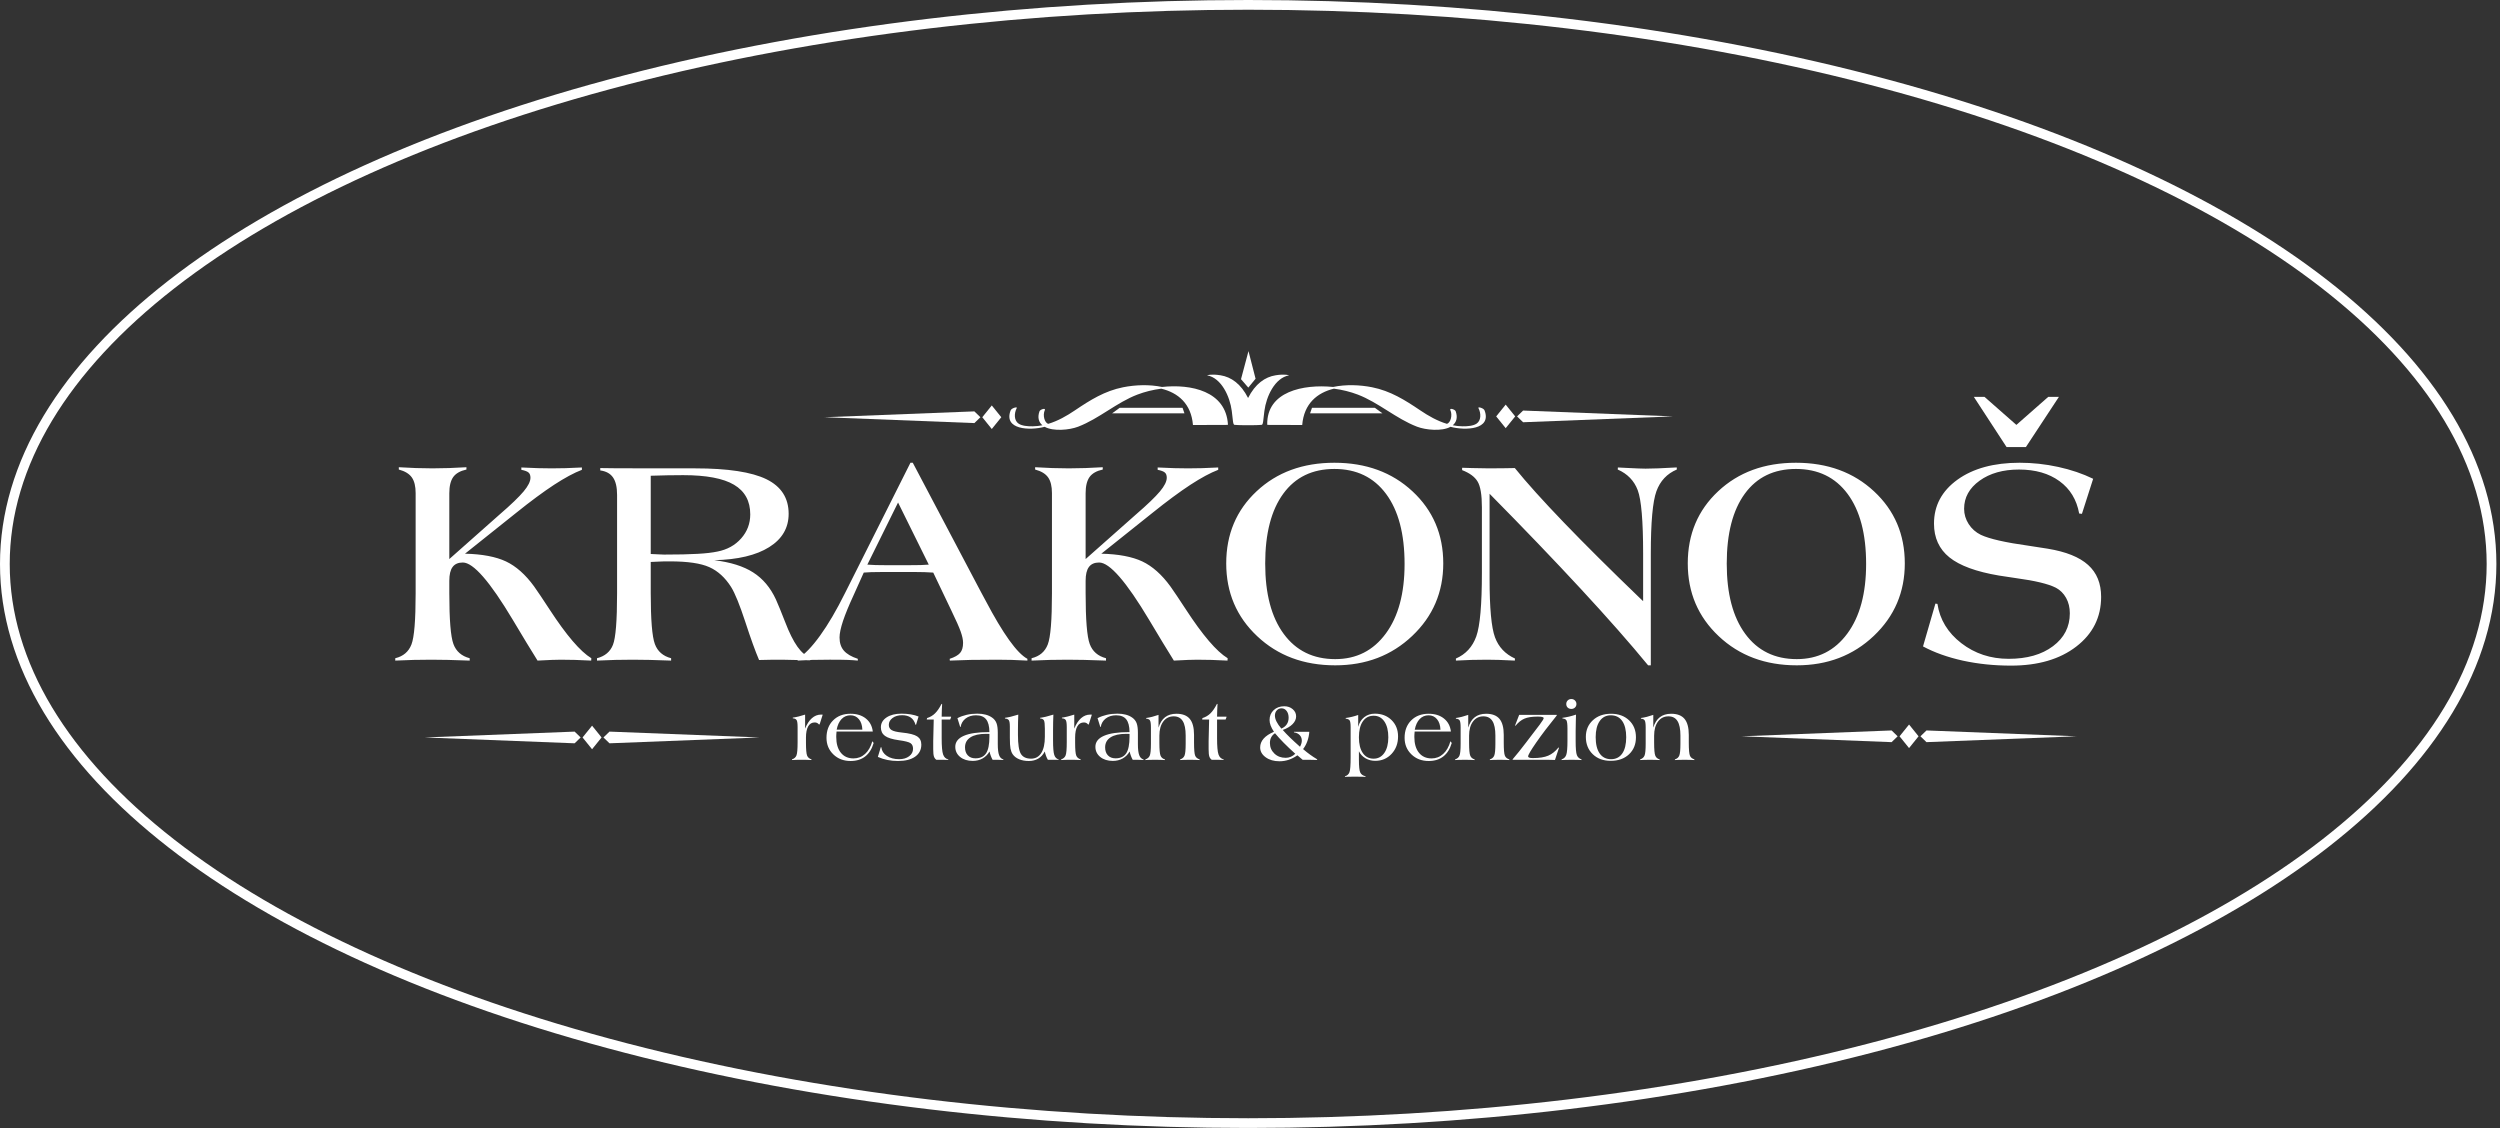 <?xml version="1.0" encoding="UTF-8" standalone="no"?><!DOCTYPE svg PUBLIC "-//W3C//DTD SVG 1.1//EN" "http://www.w3.org/Graphics/SVG/1.1/DTD/svg11.dtd"><svg width="100%" height="100%" viewBox="0 0 514 232" version="1.1" xmlns="http://www.w3.org/2000/svg" xmlns:xlink="http://www.w3.org/1999/xlink" xml:space="preserve" xmlns:serif="http://www.serif.com/" style="fill-rule:evenodd;clip-rule:evenodd;stroke-linecap:round;stroke-linejoin:round;stroke-miterlimit:1.5;"><rect x="0" y="0" width="514" height="232" fill="#333333" stroke="none"/><ellipse cx="256.629" cy="115.955" rx="255.629" ry="114.955" style="fill:#ededed;fill-opacity:0;stroke:#fff;stroke-width:2px;"/><g><path d="M92.377,114.943l10.371,-9.187c2.338,-2.014 3.967,-3.592 4.908,-4.715c0.941,-1.124 1.406,-2.065 1.406,-2.813c0,-0.496 -0.131,-0.861 -0.404,-1.084c-0.263,-0.222 -0.759,-0.414 -1.468,-0.546l0,-0.485c1.225,0.06 2.368,0.111 3.431,0.141c1.062,0.031 1.993,0.041 2.813,0.041c0.87,-0 1.821,-0.01 2.863,-0.041c1.032,-0.03 2.156,-0.081 3.34,-0.141l-0,0.485c-1.599,0.607 -3.512,1.64 -5.718,3.076c-2.206,1.447 -4.816,3.37 -7.821,5.788l-10.494,8.378c3.542,0.081 6.345,0.618 8.419,1.589c2.075,0.982 4.007,2.692 5.788,5.141c0.749,1.052 1.801,2.62 3.167,4.715c3.461,5.312 6.325,8.662 8.601,10.047l-0.03,0.487c-1.184,-0.062 -2.297,-0.112 -3.339,-0.142c-1.033,-0.031 -1.994,-0.041 -2.884,-0.041c-0.435,0 -1.063,0.01 -1.872,0.041c-0.809,0.03 -1.791,0.08 -2.934,0.142c-1.306,-2.085 -3.006,-4.878 -5.1,-8.399c-4.686,-7.842 -8.106,-11.768 -10.261,-11.768c-0.941,-0 -1.649,0.303 -2.104,0.921c-0.456,0.607 -0.678,1.558 -0.678,2.843l-0,2.55c-0,5.454 0.283,8.935 0.849,10.452c0.557,1.508 1.68,2.48 3.34,2.914l-0,0.487c-1.68,-0.062 -3.178,-0.112 -4.493,-0.142c-1.316,-0.031 -2.449,-0.041 -3.39,-0.041c-1.153,0 -2.347,0.01 -3.592,0.041c-1.245,0.03 -2.519,0.08 -3.825,0.142l0,-0.487c1.639,-0.394 2.752,-1.335 3.329,-2.833c0.577,-1.487 0.86,-4.998 0.86,-10.533l0,-20.571c0,-1.417 -0.263,-2.5 -0.789,-3.239c-0.526,-0.748 -1.417,-1.285 -2.671,-1.618l-0,-0.476c1.184,0.071 2.347,0.132 3.501,0.172c1.143,0.04 2.277,0.061 3.41,0.061c1.123,-0 2.276,-0.021 3.45,-0.061c1.174,-0.04 2.358,-0.101 3.542,-0.172l0,0.476c-1.265,0.273 -2.166,0.789 -2.712,1.538c-0.536,0.759 -0.809,1.862 -0.809,3.319l-0,13.548Zm30.366,20.876l-0,-0.487c1.619,-0.414 2.722,-1.335 3.278,-2.752c0.567,-1.426 0.85,-4.958 0.85,-10.614l0,-20.217c0,-1.599 -0.283,-2.793 -0.84,-3.593c-0.556,-0.799 -1.426,-1.274 -2.62,-1.436l-0,-0.486c0.708,0.02 1.76,0.03 3.147,0.04c1.386,0.011 4.179,0.021 8.388,0.021l7.953,-0c6.739,-0 11.637,0.749 14.682,2.236c3.046,1.497 4.564,3.865 4.564,7.104c-0,2.903 -1.336,5.19 -4.007,6.86c-2.661,1.669 -6.435,2.57 -11.292,2.681c3.339,0.405 6,1.235 7.993,2.51c2.004,1.275 3.562,3.126 4.685,5.555c0.496,1.103 1.123,2.651 1.893,4.624c1.679,4.402 3.4,6.82 5.16,7.235l0,0.657c-0.314,0 -0.779,-0.009 -1.396,-0.029c-2.125,-0.062 -3.592,-0.092 -4.382,-0.092c-0.728,0 -1.487,0 -2.267,0.01c-0.778,0.011 -1.598,0.031 -2.468,0.051c-0.769,-1.801 -1.72,-4.422 -2.843,-7.873c-1.134,-3.45 -2.095,-5.828 -2.905,-7.133c-1.224,-1.933 -2.721,-3.299 -4.482,-4.088c-1.761,-0.789 -4.453,-1.184 -8.095,-1.184l-1.093,0c-0.081,0 -0.435,0.01 -1.073,0.041c-0.627,0.03 -1.224,0.06 -1.781,0.08l0,6.426c0,5.454 0.283,8.935 0.85,10.452c0.557,1.508 1.68,2.48 3.34,2.914l-0,0.487c-1.68,-0.062 -3.178,-0.112 -4.493,-0.142c-1.316,-0.031 -2.449,-0.041 -3.39,-0.041c-1.153,0 -2.327,0.01 -3.541,0.041c-1.225,0.03 -2.49,0.08 -3.815,0.142Zm11.049,-21.918c0.557,0.02 1.134,0.051 1.731,0.081c0.607,0.03 0.941,0.041 1.001,0.041c2.905,-0 5.202,-0.051 6.891,-0.152c1.69,-0.091 3.056,-0.253 4.109,-0.476c1.993,-0.394 3.612,-1.285 4.856,-2.691c1.245,-1.407 1.873,-3.056 1.873,-4.948c-0,-2.752 -1.114,-4.776 -3.34,-6.092c-2.216,-1.315 -5.706,-1.973 -10.452,-1.973c-1.063,0 -2.135,0.01 -3.198,0.03c-1.072,0.02 -2.226,0.051 -3.471,0.092l0,16.088Zm44.533,2.186c0.536,0.04 1.103,0.071 1.7,0.091c0.607,0.02 1.487,0.031 2.661,0.031l3.643,-0c1.366,-0 2.347,-0.011 2.965,-0.031c0.617,-0.02 1.163,-0.051 1.659,-0.091l-6.314,-12.77l-6.314,12.77Zm-14.328,19.732l-0,-0.365c1.406,-0.87 2.944,-2.459 4.614,-4.776c1.67,-2.307 3.38,-5.231 5.14,-8.773l13.438,-26.764l0.476,0l13.963,26.471c0.233,0.415 0.567,1.032 1.002,1.861c3.602,6.841 6.466,10.838 8.601,11.981l0,0.365c-1.143,-0.062 -2.226,-0.112 -3.228,-0.142c-1.012,-0.031 -1.983,-0.041 -2.904,-0.041c-2.175,0 -4.007,0.01 -5.474,0.041c-1.477,0.03 -2.925,0.08 -4.341,0.142l-0.03,-0.365c1.022,-0.334 1.74,-0.739 2.144,-1.214c0.405,-0.476 0.608,-1.163 0.608,-2.075c-0,-0.617 -0.162,-1.376 -0.486,-2.297c-0.324,-0.92 -0.971,-2.377 -1.943,-4.381l-3.703,-7.761c-0.617,-0.04 -1.214,-0.071 -1.791,-0.091c-0.587,-0.02 -1.245,-0.03 -1.973,-0.03l-6.699,-0c-0.992,-0 -1.761,0.01 -2.297,0.03c-0.546,0.02 -1.052,0.051 -1.528,0.091l-2.104,4.685c-0.952,2.054 -1.67,3.805 -2.155,5.242c-0.476,1.447 -0.719,2.58 -0.719,3.41c-0,1.113 0.293,2.014 0.88,2.701c0.597,0.688 1.548,1.255 2.874,1.69l-0,0.365c-0.648,-0.062 -1.376,-0.112 -2.175,-0.142c-0.81,-0.031 -1.994,-0.041 -3.583,-0.041c-1.376,0 -2.57,0.01 -3.582,0.041c-1.011,0.03 -2.013,0.08 -3.025,0.142Zm59.205,-20.876l10.371,-9.187c2.337,-2.014 3.967,-3.592 4.908,-4.715c0.941,-1.124 1.406,-2.065 1.406,-2.813c0,-0.496 -0.131,-0.861 -0.405,-1.084c-0.263,-0.222 -0.759,-0.414 -1.467,-0.546l0,-0.485c1.225,0.06 2.368,0.111 3.43,0.141c1.063,0.031 1.994,0.041 2.814,0.041c0.87,-0 1.821,-0.01 2.863,-0.041c1.032,-0.03 2.155,-0.081 3.339,-0.141l0,0.485c-1.598,0.607 -3.511,1.64 -5.717,3.076c-2.206,1.447 -4.816,3.37 -7.822,5.788l-10.493,8.378c3.542,0.081 6.345,0.618 8.419,1.589c2.074,0.982 4.007,2.692 5.788,5.141c0.749,1.052 1.801,2.62 3.167,4.715c3.461,5.312 6.324,8.662 8.601,10.047l-0.031,0.487c-1.183,-0.062 -2.296,-0.112 -3.339,-0.142c-1.032,-0.031 -1.993,-0.041 -2.884,-0.041c-0.434,0 -1.062,0.01 -1.871,0.041c-0.81,0.03 -1.791,0.08 -2.935,0.142c-1.305,-2.085 -3.005,-4.878 -5.1,-8.399c-4.685,-7.842 -8.105,-11.768 -10.26,-11.768c-0.941,-0 -1.649,0.303 -2.105,0.921c-0.455,0.607 -0.677,1.558 -0.677,2.843l-0,2.55c-0,5.454 0.283,8.935 0.85,10.452c0.556,1.508 1.679,2.48 3.339,2.914l-0,0.487c-1.68,-0.062 -3.178,-0.112 -4.493,-0.142c-1.316,-0.031 -2.449,-0.041 -3.39,-0.041c-1.154,0 -2.347,0.01 -3.592,0.041c-1.245,0.03 -2.52,0.08 -3.825,0.142l0,-0.487c1.639,-0.394 2.753,-1.335 3.329,-2.833c0.577,-1.487 0.86,-4.998 0.86,-10.533l0,-20.571c0,-1.417 -0.263,-2.5 -0.789,-3.239c-0.526,-0.748 -1.417,-1.285 -2.671,-1.618l-0,-0.476c1.184,0.071 2.347,0.132 3.501,0.172c1.143,0.04 2.276,0.061 3.41,0.061c1.123,-0 2.277,-0.021 3.45,-0.061c1.174,-0.04 2.358,-0.101 3.542,-0.172l-0,0.476c-1.265,0.273 -2.166,0.789 -2.712,1.538c-0.536,0.759 -0.809,1.862 -0.809,3.319l-0,13.548Zm36.923,0.952c-0,6.162 1.264,10.978 3.804,14.429c2.54,3.461 6.072,5.191 10.595,5.191c4.351,-0 7.811,-1.751 10.392,-5.252c2.58,-3.491 3.865,-8.267 3.865,-14.318c-0,-6.182 -1.265,-10.979 -3.805,-14.399c-2.539,-3.42 -6.081,-5.13 -10.625,-5.13c-4.522,0 -8.024,1.69 -10.503,5.08c-2.479,3.39 -3.723,8.186 -3.723,14.399Zm-8.014,-0.061c-0,-5.99 2.084,-10.938 6.253,-14.834c4.169,-3.906 9.502,-5.859 15.987,-5.859c6.497,0 11.86,1.963 16.069,5.889c4.209,3.916 6.314,8.854 6.314,14.804c0,5.91 -2.125,10.878 -6.375,14.905c-4.25,4.037 -9.531,6.051 -15.835,6.051c-6.466,-0 -11.809,-1.994 -16.048,-5.991c-4.24,-3.986 -6.365,-8.975 -6.365,-14.965Zm54.145,-14.318l-0,17.485c-0,6.031 0.374,10.038 1.113,12.031c0.739,2.004 2.115,3.451 4.108,4.362l-0.03,0.425c-1.245,-0.062 -2.337,-0.112 -3.289,-0.142c-0.941,-0.031 -1.74,-0.041 -2.398,-0.041c-1.042,0 -2.105,0.01 -3.167,0.041c-1.063,0.03 -2.155,0.08 -3.258,0.142l-0,-0.425c2.013,-0.871 3.41,-2.389 4.189,-4.554c0.769,-2.155 1.153,-6.527 1.153,-13.114l0,-13.417c0,-2.55 -0.293,-4.321 -0.88,-5.293c-0.577,-0.981 -1.639,-1.76 -3.187,-2.357l-0,-0.486c0.475,0 1.143,0.021 2.013,0.061c1.761,0.04 2.904,0.061 3.441,0.061c1.204,-0 2.206,-0.01 3.005,-0.021c0.799,-0.01 1.589,-0.02 2.378,-0.04c4.826,5.97 13.437,14.925 25.843,26.865l0.536,0.496l0,-9.744c0,-6.76 -0.374,-11.121 -1.113,-13.073c-0.739,-1.953 -2.114,-3.37 -4.108,-4.24l0.03,-0.425c0.415,0.02 1.002,0.05 1.781,0.091c1.953,0.101 3.258,0.151 3.906,0.151c1.387,0 3.461,-0.081 6.243,-0.242l0.183,-0l-0,0.425c-2.014,0.85 -3.411,2.337 -4.19,4.462c-0.769,2.125 -1.153,6.405 -1.153,12.851l-0,22.939l-0.557,-0c-3.673,-4.483 -8.267,-9.694 -13.761,-15.634c-5.495,-5.939 -11.768,-12.486 -18.831,-19.64Zm48.762,14.379c-0,6.162 1.265,10.978 3.805,14.429c2.539,3.461 6.071,5.191 10.594,5.191c4.351,-0 7.811,-1.751 10.392,-5.252c2.58,-3.491 3.865,-8.267 3.865,-14.318c0,-6.182 -1.265,-10.979 -3.804,-14.399c-2.54,-3.42 -6.082,-5.13 -10.625,-5.13c-4.523,0 -8.024,1.69 -10.503,5.08c-2.479,3.39 -3.724,8.186 -3.724,14.399Zm-8.014,-0.061c-0,-5.99 2.084,-10.938 6.254,-14.834c4.168,-3.906 9.501,-5.859 15.987,-5.859c6.496,0 11.859,1.963 16.068,5.889c4.21,3.916 6.314,8.854 6.314,14.804c0,5.91 -2.124,10.878 -6.374,14.905c-4.25,4.037 -9.532,6.051 -15.836,6.051c-6.466,-0 -11.809,-1.994 -16.048,-5.991c-4.24,-3.986 -6.365,-8.975 -6.365,-14.965Zm48.368,17.07l2.549,-8.803l0.415,0.061c0.496,3.238 2.135,5.929 4.908,8.074c2.782,2.146 6.02,3.218 9.744,3.218c3.754,0 6.79,-0.86 9.097,-2.59c2.317,-1.73 3.47,-3.987 3.47,-6.769c0,-1.184 -0.253,-2.247 -0.768,-3.168c-0.517,-0.931 -1.225,-1.629 -2.136,-2.105c-1.528,-0.769 -4.229,-1.426 -8.125,-1.952c-1.558,-0.223 -2.742,-0.395 -3.551,-0.537c-4.665,-0.789 -8.055,-2.033 -10.17,-3.733c-2.114,-1.701 -3.177,-4.018 -3.177,-6.942c-0,-3.703 1.609,-6.708 4.826,-9.036c3.229,-2.317 7.489,-3.481 12.781,-3.481c2.651,0 5.292,0.283 7.933,0.86c2.63,0.577 5.029,1.387 7.184,2.439l-2.307,7.205l-0.567,-0.061c-0.516,-2.844 -1.862,-5.07 -4.048,-6.658c-2.185,-1.589 -4.958,-2.388 -8.317,-2.388c-3.299,-0 -6,0.769 -8.115,2.297c-2.115,1.527 -3.178,3.45 -3.178,5.767c0,1.124 0.314,2.166 0.932,3.137c0.627,0.972 1.457,1.71 2.509,2.226c1.761,0.83 5.049,1.579 9.876,2.247c1.68,0.262 2.965,0.454 3.855,0.597c3.754,0.617 6.527,1.72 8.318,3.339c1.791,1.608 2.681,3.794 2.681,6.566c-0,4.19 -1.7,7.59 -5.1,10.21c-3.399,2.621 -7.872,3.927 -13.427,3.927c-3.481,-0 -6.78,-0.344 -9.896,-1.022c-3.107,-0.688 -5.839,-1.66 -8.196,-2.925Zm10.452,-51.301l2.196,-0l6.547,5.757l6.546,-5.757l2.196,-0l-6.789,10.32l-3.967,0l-6.729,-10.32Z" style="fill:#fff;fill-rule:nonzero;"/><path d="M162.836,156.266l-0,-0.141c0.446,-0.14 0.747,-0.405 0.91,-0.795c0.162,-0.393 0.242,-1.309 0.242,-2.751l-0,-3.082c-0,-0.75 -0.068,-1.235 -0.207,-1.451c-0.139,-0.218 -0.399,-0.337 -0.786,-0.36l0,-0.142c0.381,-0.053 0.78,-0.13 1.194,-0.234c0.416,-0.103 0.863,-0.233 1.341,-0.386l0,2.877c0.37,-0.93 0.833,-1.642 1.392,-2.136c0.558,-0.493 1.179,-0.741 1.861,-0.741c0.098,-0 0.174,-0 0.228,0.002c0.056,0.003 0.1,0.009 0.136,0.015l-0.636,2.004l-0.138,-0c-0.11,-0.133 -0.237,-0.234 -0.376,-0.305c-0.141,-0.068 -0.301,-0.103 -0.481,-0.103c-0.588,-0 -1.037,0.263 -1.345,0.792c-0.31,0.529 -0.463,1.3 -0.463,2.313l-0,1.04c-0,1.407 0.079,2.299 0.236,2.677c0.157,0.378 0.458,0.632 0.898,0.766l-0.009,0.141c-0.328,-0.017 -0.653,-0.032 -0.978,-0.041c-0.322,-0.009 -0.644,-0.012 -0.969,-0.012c-0.487,0 -0.883,0.003 -1.185,0.012c-0.298,0.009 -0.588,0.024 -0.865,0.041Zm16.611,-5.868l-7.455,0c-0.023,0.261 -0.041,0.482 -0.05,0.668c-0.009,0.183 -0.012,0.328 -0.012,0.431c0,1.392 0.313,2.476 0.943,3.26c0.629,0.782 1.497,1.172 2.603,1.172c0.913,0 1.705,-0.307 2.378,-0.918c0.677,-0.612 1.176,-1.484 1.498,-2.61l0.269,0.355c-0.354,1.217 -0.928,2.139 -1.728,2.766c-0.798,0.626 -1.8,0.939 -3.008,0.939c-1.43,0 -2.615,-0.452 -3.552,-1.359c-0.937,-0.904 -1.406,-2.042 -1.406,-3.407c-0,-1.489 0.455,-2.685 1.362,-3.589c0.91,-0.908 2.103,-1.359 3.581,-1.359c1.279,-0 2.329,0.324 3.144,0.977c0.818,0.653 1.294,1.543 1.433,2.674Zm-7.431,-0.372l5.286,-0c-0.036,-0.913 -0.272,-1.634 -0.712,-2.163c-0.444,-0.532 -1.02,-0.798 -1.735,-0.798c-0.727,0 -1.338,0.257 -1.832,0.775c-0.493,0.517 -0.827,1.247 -1.007,2.186Zm8.471,5.596l0.605,-1.997l0.104,-0c0.089,0.738 0.467,1.332 1.135,1.784c0.67,0.453 1.509,0.68 2.52,0.68c0.848,-0 1.536,-0.201 2.071,-0.606c0.535,-0.404 0.801,-0.916 0.801,-1.539c-0,-0.514 -0.166,-0.893 -0.496,-1.135c-0.334,-0.242 -1.141,-0.449 -2.426,-0.623c-1.342,-0.183 -2.29,-0.482 -2.852,-0.889c-0.558,-0.411 -0.839,-0.999 -0.839,-1.768c0,-0.83 0.387,-1.503 1.164,-2.023c0.777,-0.517 1.8,-0.778 3.07,-0.778c0.686,0 1.327,0.051 1.921,0.151c0.594,0.101 1.125,0.245 1.593,0.438l-0.521,1.699l-0.103,-0c-0.189,-0.662 -0.514,-1.156 -0.972,-1.481c-0.461,-0.325 -1.055,-0.487 -1.788,-0.487c-0.794,-0 -1.45,0.189 -1.962,0.57c-0.514,0.381 -0.771,0.854 -0.771,1.418c0,0.473 0.19,0.827 0.57,1.064c0.382,0.236 1.088,0.405 2.119,0.511c1.53,0.154 2.579,0.42 3.147,0.792c0.564,0.372 0.848,0.934 0.848,1.69c-0,1.052 -0.423,1.876 -1.265,2.473c-0.842,0.597 -2.018,0.895 -3.525,0.895c-0.756,0 -1.48,-0.068 -2.169,-0.207c-0.691,-0.138 -1.35,-0.348 -1.979,-0.632Zm10.052,-7.688l0.068,-0.301c0.623,-0.189 1.167,-0.511 1.63,-0.961c0.462,-0.448 0.911,-1.099 1.342,-1.947l0.121,0c-0.021,0.34 -0.041,0.727 -0.059,1.162c-0.018,0.431 -0.029,0.918 -0.035,1.462l1.932,-0l-0,0.121l-0.18,0.464l-1.752,0l-0,3.862c-0,1.64 0.097,2.745 0.292,3.315c0.198,0.573 0.556,0.91 1.073,1.014l-0,0.106c-0.382,-0.006 -0.76,-0.012 -1.132,-0.015c-0.372,-0.003 -0.813,-0.003 -1.324,-0.003c-0.236,-0.162 -0.401,-0.387 -0.499,-0.676c-0.097,-0.29 -0.148,-0.787 -0.148,-1.49l0,-1.699l0.104,-4.414l-1.433,0Zm15.757,8.315c-0.416,-0.012 -0.741,-0.021 -0.975,-0.027c-0.233,-0.006 -0.446,-0.009 -0.638,-0.009l-0.606,0c-0.136,-0.242 -0.254,-0.502 -0.36,-0.783c-0.11,-0.281 -0.201,-0.588 -0.275,-0.921c-0.352,0.614 -0.827,1.092 -1.424,1.429c-0.597,0.337 -1.271,0.506 -2.021,0.506c-1.064,-0 -1.927,-0.272 -2.594,-0.813c-0.665,-0.544 -0.999,-1.241 -0.999,-2.095c-0,-0.987 0.585,-1.737 1.752,-2.248c1.17,-0.512 2.886,-0.766 5.156,-0.766l0.112,-0.009c-0.012,-1.193 -0.236,-2.065 -0.68,-2.617c-0.44,-0.553 -1.137,-0.831 -2.088,-0.831c-0.837,0 -1.543,0.219 -2.116,0.656c-0.573,0.438 -0.919,1.017 -1.034,1.738l-0.095,-0l-0.564,-1.805c0.594,-0.305 1.232,-0.535 1.915,-0.692c0.679,-0.157 1.403,-0.234 2.165,-0.234c0.638,0 1.215,0.069 1.723,0.205c0.508,0.135 0.954,0.339 1.341,0.617c0.417,0.292 0.712,0.671 0.89,1.132c0.174,0.461 0.263,1.125 0.263,1.997l-0,2.337c-0,1.011 0.091,1.761 0.271,2.249c0.183,0.487 0.476,0.774 0.881,0.86l-0,0.124Zm-2.872,-5.354c-0.086,-0.006 -0.177,-0.009 -0.278,-0.012c-0.097,-0.003 -0.236,-0.006 -0.413,-0.006c-1.395,-0 -2.468,0.239 -3.209,0.721c-0.745,0.479 -1.117,1.164 -1.117,2.062c-0,0.698 0.192,1.247 0.576,1.649c0.381,0.402 0.907,0.603 1.569,0.603c1.005,-0 1.735,-0.346 2.19,-1.04c0.455,-0.695 0.682,-1.826 0.682,-3.398l-0,-0.579Zm14.236,5.232l-0,0.086l-2.219,0c-0.139,-0.242 -0.263,-0.502 -0.367,-0.783c-0.103,-0.277 -0.192,-0.585 -0.269,-0.919c-0.339,0.644 -0.785,1.129 -1.341,1.457c-0.553,0.328 -1.2,0.493 -1.938,0.493c-0.754,0 -1.421,-0.121 -1.997,-0.363c-0.576,-0.243 -1.014,-0.582 -1.315,-1.019c-0.213,-0.314 -0.364,-0.701 -0.455,-1.165c-0.089,-0.463 -0.133,-1.214 -0.133,-2.254l-0,-2.267c-0,-0.682 -0.072,-1.122 -0.213,-1.32c-0.139,-0.201 -0.405,-0.316 -0.798,-0.352l-0,-0.141c0.352,-0.042 0.736,-0.11 1.152,-0.207c0.417,-0.098 0.949,-0.249 1.593,-0.449c-0.021,0.502 -0.038,1.004 -0.05,1.506c-0.012,0.503 -0.018,1.005 -0.018,1.507l0,1.153c0,1.935 0.198,3.232 0.597,3.897c0.399,0.665 1.096,0.995 2.095,0.995c0.907,0 1.607,-0.387 2.101,-1.163c0.493,-0.778 0.738,-1.892 0.738,-3.339l0,-1.646c0,-0.928 -0.065,-1.507 -0.197,-1.738c-0.134,-0.227 -0.394,-0.351 -0.778,-0.375l0,-0.141c0.364,-0.048 0.757,-0.119 1.179,-0.219c0.42,-0.104 0.937,-0.248 1.548,-0.437c-0.02,0.496 -0.038,1.007 -0.05,1.533c-0.012,0.526 -0.018,1.085 -0.018,1.681l0,2.086c0,1.501 0.083,2.503 0.252,3.002c0.168,0.502 0.466,0.804 0.901,0.901Zm0.514,0.139l-0,-0.141c0.446,-0.14 0.747,-0.405 0.91,-0.795c0.163,-0.393 0.242,-1.309 0.242,-2.751l0,-3.082c0,-0.75 -0.068,-1.235 -0.207,-1.451c-0.138,-0.218 -0.399,-0.337 -0.786,-0.36l0,-0.142c0.382,-0.053 0.78,-0.13 1.194,-0.234c0.417,-0.103 0.863,-0.233 1.342,-0.386l-0,2.877c0.369,-0.93 0.833,-1.642 1.391,-2.136c0.559,-0.493 1.179,-0.741 1.862,-0.741c0.097,-0 0.174,-0 0.227,0.002c0.056,0.003 0.101,0.009 0.136,0.015l-0.635,2.004l-0.139,-0c-0.109,-0.133 -0.236,-0.234 -0.375,-0.305c-0.142,-0.068 -0.302,-0.103 -0.482,-0.103c-0.588,-0 -1.037,0.263 -1.344,0.792c-0.31,0.529 -0.464,1.3 -0.464,2.313l-0,1.04c-0,1.407 0.079,2.299 0.236,2.677c0.157,0.378 0.458,0.632 0.899,0.766l-0.009,0.141c-0.329,-0.017 -0.653,-0.032 -0.979,-0.041c-0.321,-0.009 -0.644,-0.012 -0.969,-0.012c-0.487,0 -0.883,0.003 -1.184,0.012c-0.299,0.009 -0.588,0.024 -0.866,0.041Zm16.93,-0.017c-0.416,-0.012 -0.742,-0.021 -0.975,-0.027c-0.233,-0.006 -0.446,-0.009 -0.638,-0.009l-0.606,0c-0.136,-0.242 -0.254,-0.502 -0.36,-0.783c-0.11,-0.281 -0.201,-0.588 -0.275,-0.921c-0.352,0.614 -0.827,1.092 -1.424,1.429c-0.597,0.337 -1.271,0.506 -2.021,0.506c-1.064,-0 -1.927,-0.272 -2.594,-0.813c-0.665,-0.544 -0.999,-1.241 -0.999,-2.095c0,-0.987 0.585,-1.737 1.752,-2.248c1.17,-0.512 2.887,-0.766 5.156,-0.766l0.112,-0.009c-0.012,-1.193 -0.236,-2.065 -0.679,-2.617c-0.441,-0.553 -1.138,-0.831 -2.089,-0.831c-0.836,0 -1.543,0.219 -2.116,0.656c-0.573,0.438 -0.919,1.017 -1.034,1.738l-0.095,-0l-0.564,-1.805c0.594,-0.305 1.232,-0.535 1.915,-0.692c0.679,-0.157 1.403,-0.234 2.166,-0.234c0.638,0 1.214,0.069 1.722,0.205c0.509,0.135 0.955,0.339 1.341,0.617c0.417,0.292 0.713,0.671 0.89,1.132c0.174,0.461 0.263,1.125 0.263,1.997l-0,2.337c-0,1.011 0.091,1.761 0.272,2.249c0.183,0.487 0.475,0.774 0.88,0.86l0,0.124Zm-2.872,-5.354c-0.086,-0.006 -0.177,-0.009 -0.277,-0.012c-0.098,-0.003 -0.237,-0.006 -0.414,-0.006c-1.395,-0 -2.467,0.239 -3.209,0.721c-0.744,0.479 -1.117,1.164 -1.117,2.062c0,0.698 0.192,1.247 0.576,1.649c0.381,0.402 0.907,0.603 1.569,0.603c1.005,-0 1.735,-0.346 2.19,-1.04c0.455,-0.695 0.682,-1.826 0.682,-3.398l0,-0.579Zm3.262,5.371l0,-0.141c0.435,-0.134 0.73,-0.388 0.892,-0.763c0.163,-0.375 0.243,-1.196 0.243,-2.464l-0,-3.333c-0,-0.762 -0.068,-1.247 -0.204,-1.456c-0.133,-0.213 -0.39,-0.328 -0.771,-0.352l-0,-0.142c0.393,-0.053 0.797,-0.13 1.217,-0.236c0.42,-0.107 0.86,-0.243 1.321,-0.402l-0,2.623c0.284,-0.951 0.732,-1.666 1.344,-2.142c0.615,-0.475 1.395,-0.711 2.34,-0.711c1.241,-0 2.154,0.351 2.739,1.051c0.586,0.7 0.878,1.797 0.878,3.292l-0,1.557c-0,1.453 0.08,2.364 0.239,2.73c0.157,0.366 0.464,0.614 0.913,0.748l-0.009,0.141c-0.328,-0.017 -0.655,-0.032 -0.978,-0.041c-0.322,-0.009 -0.647,-0.012 -0.969,-0.012c-0.484,0 -0.878,0.003 -1.176,0.012c-0.301,0.009 -0.591,0.024 -0.874,0.041l-0,-0.141c0.434,-0.127 0.729,-0.382 0.892,-0.763c0.162,-0.381 0.242,-1.202 0.242,-2.464l-0,-1.664c-0,-1.344 -0.201,-2.339 -0.605,-2.987c-0.405,-0.647 -1.023,-0.969 -1.859,-0.969c-0.895,-0 -1.61,0.358 -2.142,1.072c-0.535,0.719 -0.801,1.685 -0.801,2.902l0,1.427c0,1.41 0.08,2.305 0.243,2.692c0.162,0.387 0.457,0.638 0.892,0.754l-0,0.141c-0.331,-0.017 -0.656,-0.032 -0.981,-0.041c-0.322,-0.009 -0.647,-0.012 -0.969,-0.012c-0.494,0 -0.89,0.003 -1.188,0.012c-0.302,0.009 -0.591,0.024 -0.869,0.041Zm11.665,-8.332l0.068,-0.301c0.624,-0.189 1.167,-0.511 1.631,-0.961c0.461,-0.448 0.91,-1.099 1.342,-1.947l0.121,0c-0.021,0.34 -0.041,0.727 -0.059,1.162c-0.018,0.431 -0.03,0.918 -0.036,1.462l1.933,-0l-0,0.121l-0.181,0.464l-1.752,0l0,3.862c0,1.64 0.098,2.745 0.293,3.315c0.197,0.573 0.555,0.91 1.073,1.014l-0,0.106c-0.382,-0.006 -0.76,-0.012 -1.132,-0.015c-0.373,-0.003 -0.813,-0.003 -1.324,-0.003c-0.237,-0.162 -0.402,-0.387 -0.499,-0.676c-0.098,-0.29 -0.148,-0.787 -0.148,-1.49l-0,-1.699l0.103,-4.414l-1.433,0Zm29.361,11.789l0,-0.124c0.458,-0.127 0.765,-0.402 0.928,-0.821c0.162,-0.423 0.242,-1.451 0.242,-3.091l0,-6.172c0,-0.727 -0.068,-1.194 -0.204,-1.398c-0.136,-0.206 -0.405,-0.325 -0.806,-0.36l-0.009,-0.142c0.422,-0.053 0.848,-0.13 1.273,-0.234c0.429,-0.103 0.863,-0.233 1.3,-0.386l0,2.449c0.216,-0.842 0.627,-1.504 1.235,-1.988c0.609,-0.485 1.339,-0.728 2.193,-0.728c1.391,0 2.532,0.438 3.427,1.315c0.895,0.878 1.341,1.998 1.341,3.366c0,1.436 -0.443,2.629 -1.332,3.584c-0.889,0.954 -2.006,1.433 -3.351,1.433c-0.741,-0 -1.415,-0.174 -2.015,-0.526c-0.6,-0.351 -1.049,-0.83 -1.35,-1.442l0,1.773c0,1.338 0.091,2.204 0.278,2.594c0.183,0.39 0.546,0.647 1.087,0.774l0,0.124c-0.26,-0.018 -0.544,-0.026 -0.851,-0.032c-0.31,-0.006 -0.783,-0.009 -1.424,-0.009c-0.479,-0 -0.857,0.003 -1.14,0.009c-0.285,0.006 -0.556,0.014 -0.822,0.032Zm2.872,-8.137c0,1.386 0.266,2.464 0.798,3.235c0.529,0.774 1.27,1.161 2.216,1.161c0.924,0 1.661,-0.392 2.21,-1.181c0.547,-0.786 0.821,-1.859 0.821,-3.215c0,-1.374 -0.268,-2.455 -0.809,-3.247c-0.541,-0.789 -1.274,-1.185 -2.205,-1.185c-0.954,0 -1.695,0.387 -2.23,1.164c-0.535,0.777 -0.801,1.864 -0.801,3.268Zm18.913,-1.188l-7.455,0c-0.023,0.261 -0.041,0.482 -0.05,0.668c-0.009,0.183 -0.012,0.328 -0.012,0.431c0,1.392 0.313,2.476 0.943,3.26c0.629,0.782 1.498,1.172 2.603,1.172c0.913,0 1.705,-0.307 2.378,-0.918c0.677,-0.612 1.176,-1.484 1.498,-2.61l0.269,0.355c-0.354,1.217 -0.928,2.139 -1.728,2.766c-0.798,0.626 -1.799,0.939 -3.008,0.939c-1.43,0 -2.615,-0.452 -3.552,-1.359c-0.937,-0.904 -1.406,-2.042 -1.406,-3.407c-0,-1.489 0.455,-2.685 1.362,-3.589c0.91,-0.908 2.104,-1.359 3.581,-1.359c1.28,-0 2.329,0.324 3.144,0.977c0.818,0.653 1.294,1.543 1.433,2.674Zm-7.431,-0.372l5.286,-0c-0.036,-0.913 -0.272,-1.634 -0.712,-2.163c-0.444,-0.532 -1.02,-0.798 -1.735,-0.798c-0.727,0 -1.338,0.257 -1.832,0.775c-0.493,0.517 -0.827,1.247 -1.007,2.186Zm8.297,6.24l-0,-0.141c0.434,-0.134 0.729,-0.388 0.892,-0.763c0.162,-0.375 0.242,-1.196 0.242,-2.464l0,-3.333c0,-0.762 -0.068,-1.247 -0.204,-1.456c-0.133,-0.213 -0.39,-0.328 -0.771,-0.352l0,-0.142c0.393,-0.053 0.798,-0.13 1.217,-0.236c0.42,-0.107 0.86,-0.243 1.321,-0.402l0,2.623c0.284,-0.951 0.733,-1.666 1.345,-2.142c0.614,-0.475 1.394,-0.711 2.34,-0.711c1.241,-0 2.154,0.351 2.739,1.051c0.585,0.7 0.878,1.797 0.878,3.292l-0,1.557c-0,1.453 0.079,2.364 0.239,2.73c0.156,0.366 0.463,0.614 0.913,0.748l-0.009,0.141c-0.328,-0.017 -0.656,-0.032 -0.978,-0.041c-0.322,-0.009 -0.647,-0.012 -0.969,-0.012c-0.485,0 -0.878,0.003 -1.176,0.012c-0.302,0.009 -0.591,0.024 -0.875,0.041l0,-0.141c0.434,-0.127 0.73,-0.382 0.892,-0.763c0.163,-0.381 0.243,-1.202 0.243,-2.464l-0,-1.664c-0,-1.344 -0.201,-2.339 -0.606,-2.987c-0.405,-0.647 -1.022,-0.969 -1.859,-0.969c-0.895,-0 -1.61,0.358 -2.142,1.072c-0.534,0.719 -0.8,1.685 -0.8,2.902l-0,1.427c-0,1.41 0.079,2.305 0.242,2.692c0.162,0.387 0.458,0.638 0.892,0.754l0,0.141c-0.331,-0.017 -0.656,-0.032 -0.981,-0.041c-0.322,-0.009 -0.647,-0.012 -0.969,-0.012c-0.493,0 -0.889,0.003 -1.187,0.012c-0.302,0.009 -0.592,0.024 -0.869,0.041Zm11.824,-0.053l0,-0.103c0.801,-0.925 1.735,-2.089 2.802,-3.496c0.153,-0.203 0.265,-0.351 0.336,-0.443l2.503,-3.279l0.041,-0.072c0.47,-0.623 0.703,-1.013 0.703,-1.17c0,-0.109 -0.1,-0.189 -0.295,-0.242c-0.195,-0.05 -0.508,-0.077 -0.934,-0.077c-1.179,0 -2.091,0.142 -2.742,0.426c-0.65,0.28 -1.252,0.765 -1.814,1.453l-0.103,-0.035l0.848,-2.198l7.732,-0l0,0.121c-1.696,2.095 -3.102,3.944 -4.216,5.552c-1.114,1.607 -1.673,2.559 -1.673,2.854c0,0.121 0.08,0.21 0.24,0.269c0.16,0.056 0.405,0.086 0.742,0.086c1.326,-0 2.375,-0.166 3.146,-0.494c0.771,-0.328 1.472,-0.886 2.101,-1.669l0.121,0.035l-0.833,2.518c-0.059,-0 -0.148,-0.003 -0.269,-0.009c-0.588,-0.018 -0.996,-0.027 -1.22,-0.027l-7.216,0Zm10.07,0.053l0,-0.141c0.464,-0.145 0.78,-0.444 0.948,-0.902c0.172,-0.455 0.258,-1.439 0.258,-2.949l-0,-2.44c-0,-0.931 -0.072,-1.507 -0.213,-1.738c-0.142,-0.227 -0.414,-0.351 -0.816,-0.375l-0.009,-0.141c0.429,-0.054 0.872,-0.131 1.333,-0.237c0.458,-0.106 0.945,-0.248 1.459,-0.419c0,0.062 -0.011,0.49 -0.035,1.282c-0.024,0.789 -0.036,1.498 -0.036,2.121l0,2.042c0,1.483 0.083,2.441 0.252,2.878c0.168,0.434 0.487,0.727 0.954,0.878l0,0.141c-0.278,-0.017 -0.564,-0.032 -0.863,-0.041c-0.295,-0.009 -0.7,-0.012 -1.214,-0.012c-0.434,0 -0.801,0.003 -1.105,0.012c-0.302,0.009 -0.606,0.024 -0.913,0.041Zm0.957,-11.523c0,-0.292 0.101,-0.538 0.299,-0.736c0.198,-0.195 0.449,-0.292 0.747,-0.292c0.296,-0 0.541,0.1 0.745,0.301c0.201,0.204 0.301,0.443 0.301,0.727c0,0.287 -0.1,0.529 -0.298,0.721c-0.198,0.192 -0.449,0.29 -0.748,0.29c-0.31,-0 -0.564,-0.095 -0.756,-0.281c-0.193,-0.186 -0.29,-0.432 -0.29,-0.73Zm6.048,6.805c0,1.459 0.275,2.579 0.822,3.365c0.549,0.783 1.329,1.176 2.337,1.176c0.993,-0 1.761,-0.39 2.305,-1.173c0.54,-0.78 0.812,-1.897 0.812,-3.35c0,-1.443 -0.275,-2.553 -0.821,-3.333c-0.55,-0.777 -1.33,-1.168 -2.346,-1.168c-0.969,0 -1.732,0.396 -2.281,1.185c-0.553,0.792 -0.828,1.888 -0.828,3.298Zm-2.02,-0.054c-0,-1.388 0.481,-2.528 1.441,-3.415c0.961,-0.89 2.204,-1.332 3.735,-1.332c1.522,-0 2.757,0.446 3.705,1.341c0.946,0.892 1.418,2.059 1.418,3.492c0,1.442 -0.475,2.612 -1.427,3.504c-0.954,0.896 -2.207,1.342 -3.767,1.342c-1.516,-0 -2.748,-0.455 -3.69,-1.368c-0.943,-0.91 -1.415,-2.098 -1.415,-3.564Zm11.165,4.772l0,-0.141c0.434,-0.134 0.73,-0.388 0.892,-0.763c0.163,-0.375 0.243,-1.196 0.243,-2.464l-0,-3.333c-0,-0.762 -0.068,-1.247 -0.204,-1.456c-0.133,-0.213 -0.39,-0.328 -0.771,-0.352l-0,-0.142c0.393,-0.053 0.798,-0.13 1.217,-0.236c0.42,-0.107 0.86,-0.243 1.321,-0.402l-0,2.623c0.284,-0.951 0.732,-1.666 1.344,-2.142c0.615,-0.475 1.395,-0.711 2.34,-0.711c1.241,-0 2.154,0.351 2.739,1.051c0.585,0.7 0.878,1.797 0.878,3.292l-0,1.557c-0,1.453 0.08,2.364 0.239,2.73c0.157,0.366 0.464,0.614 0.913,0.748l-0.009,0.141c-0.328,-0.017 -0.656,-0.032 -0.978,-0.041c-0.322,-0.009 -0.647,-0.012 -0.969,-0.012c-0.485,0 -0.877,0.003 -1.176,0.012c-0.301,0.009 -0.591,0.024 -0.874,0.041l-0,-0.141c0.434,-0.127 0.729,-0.382 0.892,-0.763c0.162,-0.381 0.242,-1.202 0.242,-2.464l0,-1.664c0,-1.344 -0.201,-2.339 -0.605,-2.987c-0.405,-0.647 -1.023,-0.969 -1.859,-0.969c-0.896,-0 -1.61,0.358 -2.142,1.072c-0.535,0.719 -0.801,1.685 -0.801,2.902l0,1.427c0,1.41 0.08,2.305 0.242,2.692c0.163,0.387 0.458,0.638 0.893,0.754l-0,0.141c-0.331,-0.017 -0.656,-0.032 -0.981,-0.041c-0.322,-0.009 -0.647,-0.012 -0.969,-0.012c-0.494,0 -0.89,0.003 -1.188,0.012c-0.302,0.009 -0.591,0.024 -0.869,0.041Zm-69.385,-0.053l-1.081,-0.919c-0.606,0.417 -1.209,0.724 -1.808,0.922c-0.6,0.198 -1.227,0.299 -1.88,0.299c-1.14,-0 -2.088,-0.275 -2.842,-0.822c-0.754,-0.55 -1.129,-1.22 -1.129,-2.015c0,-0.674 0.237,-1.282 0.71,-1.82c0.472,-0.541 1.178,-1.007 2.124,-1.406c-0.314,-0.473 -0.541,-0.904 -0.685,-1.295c-0.145,-0.39 -0.216,-0.768 -0.216,-1.131c-0,-0.819 0.28,-1.495 0.845,-2.024c0.564,-0.532 1.288,-0.798 2.171,-0.798c0.692,-0 1.274,0.201 1.741,0.603c0.47,0.398 0.703,0.892 0.703,1.474c-0,0.573 -0.24,1.102 -0.721,1.59c-0.479,0.487 -1.155,0.892 -2.027,1.208c0.429,0.49 0.919,1.008 1.48,1.552c0.559,0.543 1.25,1.178 2.069,1.905c0.136,-0.278 0.233,-0.511 0.286,-0.7c0.056,-0.192 0.083,-0.378 0.083,-0.565c-0,-0.449 -0.145,-0.827 -0.434,-1.134c-0.293,-0.305 -0.683,-0.493 -1.179,-0.561l-0,-0.124l3.155,0.008c-0.053,0.68 -0.186,1.324 -0.402,1.927c-0.218,0.606 -0.51,1.149 -0.88,1.625c0.479,0.417 0.96,0.798 1.439,1.143c0.479,0.349 0.966,0.665 1.456,0.955l0,0.139c-0.555,-0.012 -0.986,-0.021 -1.29,-0.027c-0.308,-0.006 -0.595,-0.009 -0.86,-0.009l-0.828,0Zm-4.381,-6.412c0.496,-0.224 0.871,-0.526 1.119,-0.898c0.249,-0.375 0.373,-0.827 0.373,-1.353c-0,-0.559 -0.137,-1.019 -0.411,-1.38c-0.275,-0.36 -0.624,-0.541 -1.046,-0.541c-0.393,0 -0.718,0.142 -0.975,0.426c-0.257,0.281 -0.387,0.635 -0.387,1.064c-0,0.381 0.109,0.794 0.331,1.238c0.218,0.443 0.552,0.924 0.996,1.444Zm2.86,5.174c-0.908,-0.821 -1.702,-1.578 -2.388,-2.269c-0.685,-0.694 -1.279,-1.345 -1.781,-1.956c-0.352,0.236 -0.615,0.52 -0.787,0.851c-0.174,0.334 -0.259,0.717 -0.259,1.155c-0,0.863 0.307,1.584 0.918,2.172c0.612,0.585 1.383,0.877 2.314,0.877c0.375,0 0.724,-0.068 1.043,-0.204c0.322,-0.135 0.635,-0.345 0.94,-0.626Z" style="fill:#fff;fill-rule:nonzero;"/><path d="M258.146,77.869l-1.497,1.821l-1.499,-1.732l1.539,-5.771l1.457,5.682Z" style="fill:#fff;fill-rule:nonzero;"/><path d="M284.227,84.978l-14.873,0l0.392,-1.137l12.916,-0l1.565,1.137Z" style="fill:#fff;fill-rule:nonzero;"/><path d="M228.65,84.978l14.872,0l-0.391,-1.137l-12.916,-0l-1.565,1.137Z" style="fill:#fff;fill-rule:nonzero;"/><path d="M238.913,79.559c-2.61,-0.548 -5.503,-0.436 -8.003,0.062c-3.762,0.749 -6.762,2.623 -9.904,4.748c-1.702,1.152 -3.514,2.181 -5.469,2.768c-0.757,-0.17 -1.216,-1.763 -0.715,-2.832c0.227,-0.486 -0.96,-0.151 -1.106,0.265c-0.477,1.357 -0.09,2.277 0.607,2.867c-0.661,0.128 -1.336,0.205 -2.029,0.212c-1.052,0.011 -2.171,-0.085 -2.871,-0.552c-0.933,-0.622 -0.963,-2.078 -0.376,-3.212c0.161,-0.31 -1.076,-0 -1.265,0.497c-1.504,3.959 3.897,4.19 7.003,3.37c1.77,0.973 5.081,0.666 6.881,-0.025c4.319,-1.657 7.907,-4.976 12.212,-6.612c1.479,-0.561 3.158,-0.987 4.878,-1.207c3.435,0.836 6.154,3.072 6.516,7.469c0.002,0.016 6.048,-0.011 6.048,-0.011c0.377,-0.012 1.151,0.012 1.147,-0.049c-0.391,-6.922 -7.613,-8.404 -13.554,-7.758Z" style="fill:#fff;fill-rule:nonzero;"/><path d="M260.54,87.317c-0.003,0.061 0.77,0.037 1.148,0.049c0,0 6.045,0.027 6.047,0.011c0.362,-4.397 3.082,-6.633 6.517,-7.469c1.719,0.22 3.399,0.646 4.877,1.207c4.305,1.636 7.893,4.955 12.212,6.612c1.799,0.691 5.111,0.998 6.88,0.025c3.108,0.82 8.508,0.589 7.004,-3.37c-0.19,-0.497 -1.426,-0.807 -1.265,-0.497c0.588,1.134 0.557,2.59 -0.376,3.212c-0.7,0.467 -1.819,0.563 -2.871,0.552c-0.693,-0.007 -1.368,-0.084 -2.029,-0.212c0.697,-0.59 1.084,-1.51 0.607,-2.867c-0.146,-0.416 -1.333,-0.751 -1.106,-0.265c0.502,1.069 0.042,2.662 -0.715,2.832c-1.955,-0.587 -3.767,-1.616 -5.47,-2.768c-3.141,-2.125 -6.14,-3.999 -9.902,-4.748c-2.501,-0.498 -5.395,-0.61 -8.004,-0.062c-6.155,-0.608 -13.689,0.93 -13.554,7.758Z" style="fill:#fff;fill-rule:nonzero;"/><path d="M262.266,77.159c-2.189,0.356 -4.181,1.747 -5.661,4.668c-1.48,-2.921 -3.472,-4.312 -5.662,-4.668c-1.878,-0.306 -2.824,-0.003 -2.759,0.008c2.939,0.543 4.682,4.353 5.066,7.317c0.247,1.901 0.236,2.83 0.561,2.863c0.481,0.049 1.115,0.063 1.75,0.071c0.203,0.004 0.742,0.013 1.044,0.009c0.301,0.004 0.651,-0.005 1.043,-0.009c0.635,-0.008 1.27,-0.022 1.749,-0.071c0.325,-0.033 0.315,-0.962 0.562,-2.863c0.385,-2.964 2.128,-6.774 5.066,-7.317c0.065,-0.011 -0.881,-0.314 -2.759,-0.008Z" style="fill:#fff;fill-rule:nonzero;"/><path d="M309.57,88.034l-1.954,-2.422l1.954,-2.423l1.954,2.423l-1.954,2.422Z" style="fill:#fff;"/><path d="M203.911,88.205l1.955,-2.422l-1.955,-2.423l-1.953,2.423l1.953,2.422Z" style="fill:#fff;"/><path d="M313.148,86.814l30.842,-1.202l-30.842,-1.202l-1.238,1.202l1.238,1.202Z" style="fill:#fff;"/><path d="M200.333,86.985l-30.842,-1.202l30.842,-1.203l1.238,1.203l-1.238,1.202Z" style="fill:#fff;"/><path d="M121.73,154.044l-1.954,-2.423l1.954,-2.422l1.954,2.422l-1.954,2.423Z" style="fill:#fff;"/><path d="M125.309,152.823l30.841,-1.202l-30.841,-1.201l-1.239,1.201l1.239,1.202Z" style="fill:#fff;"/><path d="M118.145,152.823l-30.843,-1.202l30.843,-1.201l1.237,1.201l-1.237,1.202Z" style="fill:#fff;"/><path d="M392.502,153.806l-1.954,-2.423l1.954,-2.422l1.954,2.422l-1.954,2.423Z" style="fill:#fff;"/><path d="M396.081,152.585l30.841,-1.202l-30.841,-1.202l-1.239,1.202l1.239,1.202Z" style="fill:#fff;"/><path d="M388.916,152.585l-30.842,-1.202l30.842,-1.202l1.238,1.202l-1.238,1.202Z" style="fill:#fff;"/></g></svg>